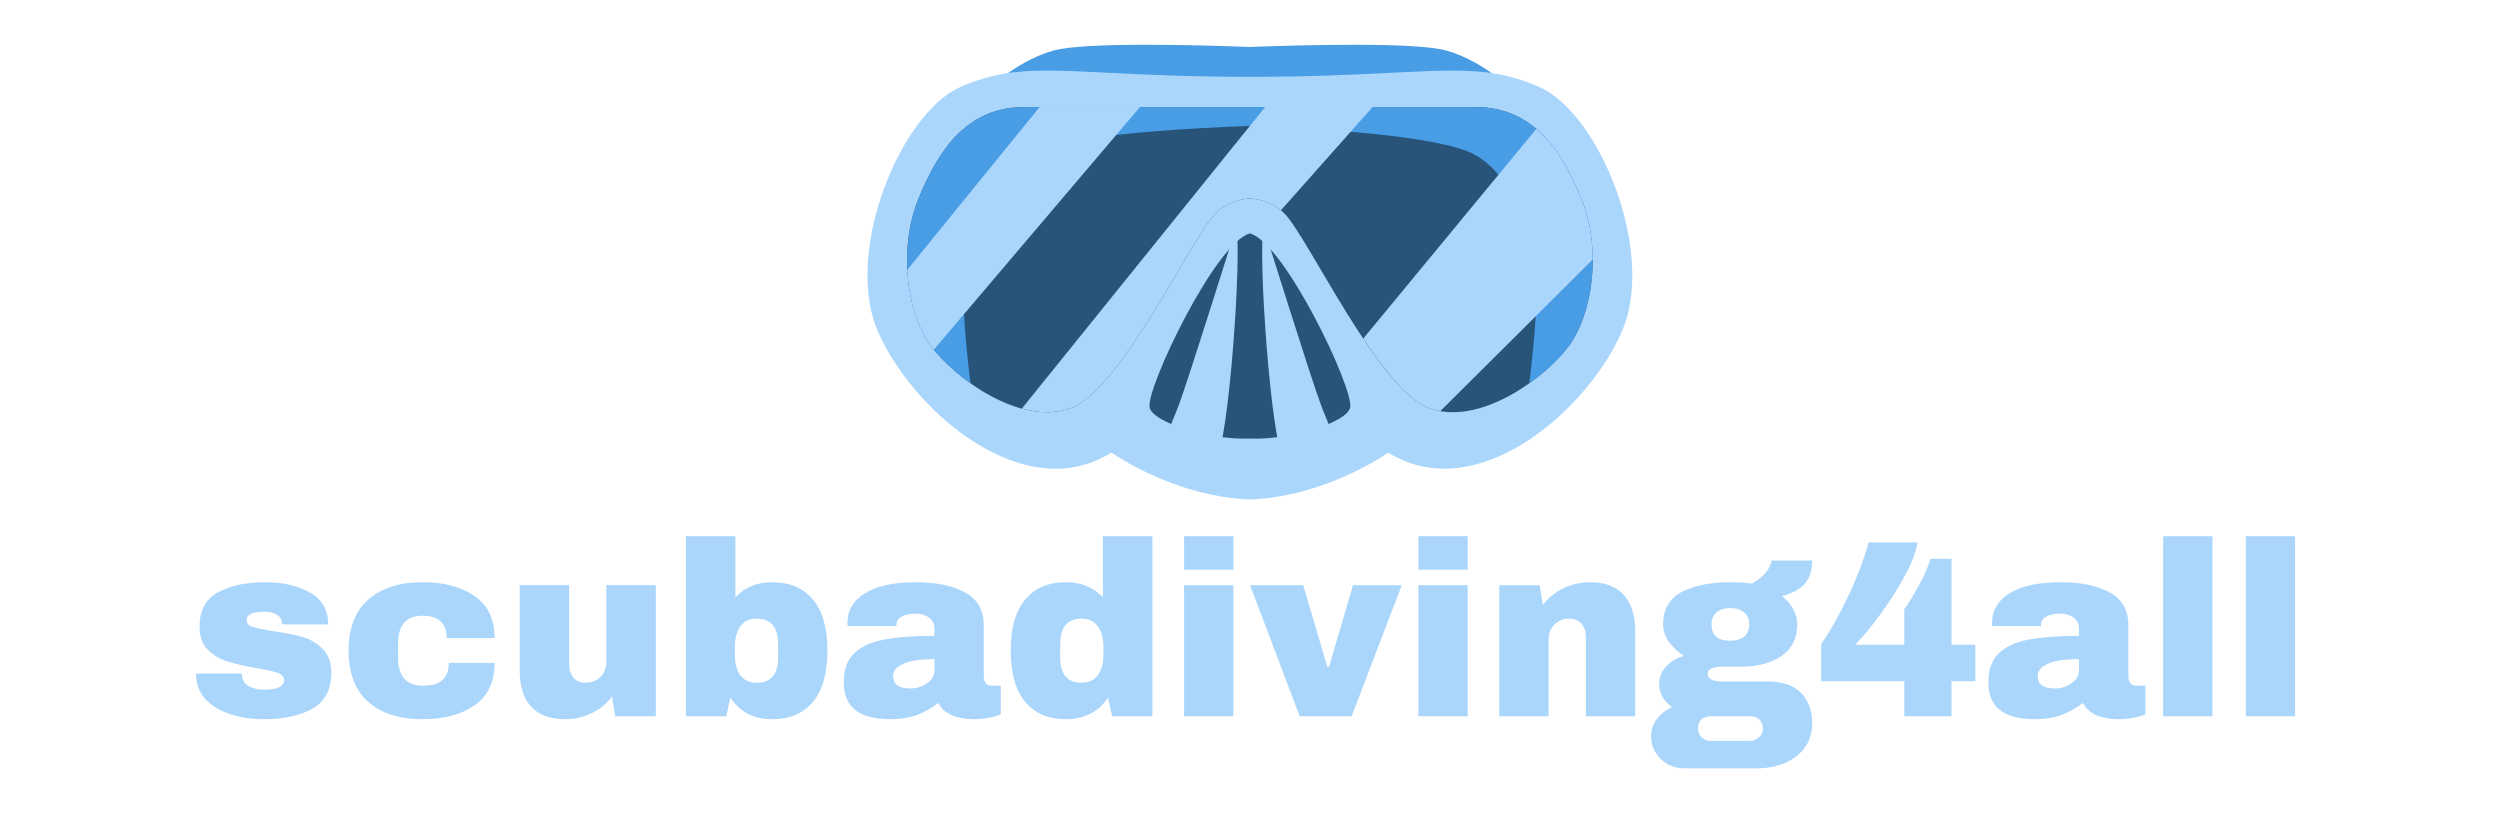 <?xml version="1.0" encoding="UTF-8" standalone="no"?> <svg xmlns="http://www.w3.org/2000/svg" xmlns:xlink="http://www.w3.org/1999/xlink" xmlns:serif="http://www.serif.com/" width="100%" height="100%" viewBox="0 0 1250 417" version="1.1" xml:space="preserve" style="fill-rule:evenodd;clip-rule:evenodd;stroke-linejoin:round;stroke-miterlimit:2;"> <path d="M571.832,22.374c-19.401,0.044 -37.5,0.738 -45.248,2.93c-20.291,5.751 -36.328,22.851 -36.328,22.851l134.679,-3.971l134.679,3.971c-0,0 -16.038,-17.1 -36.328,-22.851c-15.495,-4.384 -72.375,-2.8 -98.351,-1.823c-12.978,-0.499 -33.681,-1.129 -53.103,-1.107Z" style="fill:#499de5;fill-rule:nonzero;"></path> <path d="M624.87,249.653c-3.559,-0 -34.484,-0.673 -69.163,-23.351c-8.528,5.339 -17.925,8.051 -27.994,8.051c-17.361,0 -36.676,-8.398 -54.449,-23.632c-15.3,-13.108 -28.299,-30.382 -34.809,-46.203c-16.146,-39.323 11.805,-107.704 41.58,-120.942c15.429,-6.879 28.602,-8.29 43.598,-8.29c8.528,0 17.925,0.478 29.818,1.064c18.098,0.911 40.625,2.061 71.484,2.061c30.881,0 53.407,-1.15 71.506,-2.061c11.892,-0.586 21.289,-1.064 29.839,-1.064c14.974,0 28.125,1.411 43.577,8.312c29.752,13.238 57.704,81.597 41.58,120.92c-6.489,15.821 -19.51,33.095 -34.788,46.203c-17.773,15.256 -37.109,23.632 -54.47,23.632c-10.07,0 -19.466,-2.691 -27.995,-8.029c-34.7,22.678 -65.625,23.351 -69.141,23.351c0,-0.022 -0.173,-0.022 -0.173,-0.022Z" style="fill:#aad6fc;fill-rule:nonzero;"></path> <path d="M512.218,53.537c-28.407,0 -42.774,20.769 -53.038,45.986c-10.243,25.195 -5.578,57.248 6.163,73.263c11.719,16.016 44.813,40.604 70.074,31.272c25.26,-9.331 60.373,-85.265 72.222,-97.265c5.208,-5.252 11.697,-7.118 17.296,-7.553c5.621,0.435 12.088,2.301 17.318,7.553c11.849,12 46.961,87.934 72.222,97.265c25.26,9.332 58.355,-15.256 70.074,-31.272c11.74,-16.015 16.406,-48.068 6.163,-73.263c-10.265,-25.217 -24.631,-45.986 -53.038,-45.986l-225.456,0Z" style="fill:#28547a;fill-rule:nonzero;"></path> <path d="M512.218,53.537c-28.407,0 -42.774,20.769 -53.038,45.986c-10.243,25.195 -5.578,57.248 6.163,73.263c4.253,5.816 11.371,12.783 19.9,18.837c-1.215,-9.83 -2.691,-23.177 -3.32,-35.785c-1.194,-22.808 6.532,-69.358 34.483,-80.274c22.765,-8.897 85.808,-11.827 108.551,-12.608c22.743,0.781 85.785,3.711 108.55,12.608c27.93,10.916 35.677,57.466 34.483,80.274c-0.672,12.608 -2.126,25.955 -3.342,35.785c8.529,-6.054 15.647,-13.021 19.922,-18.837c11.719,-16.015 16.407,-48.068 6.142,-73.263c-10.265,-25.217 -24.631,-45.986 -53.038,-45.986l-225.456,0Z" style="fill:#499de5;fill-rule:nonzero;"></path> <path d="M624.935,116.71c-17.253,4.601 -51.91,77.431 -50.152,86.914c1.432,7.834 30.859,16.537 50.152,15.647c19.336,0.89 48.741,-7.813 50.174,-15.647c1.757,-9.483 -32.9,-82.313 -50.174,-86.914Z" style="fill:#28547a;fill-rule:nonzero;"></path> <g> <g> <g> <g> <path d="M618.077,113.498c0,0 -23.85,76.216 -28.602,88.846c-4.753,12.652 -9.115,18.598 -2.995,23.567c6.142,4.948 15.777,9.788 21.767,2.735c5.967,-7.031 12.89,-101.519 9.83,-115.148Zm13.737,0c0,0 23.85,76.216 28.603,88.846c4.752,12.652 9.114,18.598 2.994,23.567c-6.141,4.948 -15.776,9.788 -21.766,2.735c-5.968,-7.031 -12.869,-101.519 -9.831,-115.148Z" style="fill:#aad6fc;fill-rule:nonzero;"></path> </g> </g> </g> </g> <g> <g> <g> <g> <path d="M555.968,45.681c-0,0 -37.587,-2.994 -58.377,0.673c-20.811,3.689 -35.221,21.745 -41.276,38.694c18.49,-25.282 27.973,-31.272 40.365,-33.399c12.391,-2.126 59.288,-5.968 59.288,-5.968Zm137.956,0c-0,0 37.586,-2.994 58.376,0.673c20.812,3.689 35.222,21.745 41.276,38.694c-18.489,-25.282 -27.973,-31.272 -40.364,-33.399c-12.392,-2.126 -59.288,-5.968 -59.288,-5.968Z" style="fill:#aad6fc;fill-rule:nonzero;"></path> </g> </g> </g> </g> <g> <g> <g> <g> <path d="M472.418,189.41c-0,-0 17.382,23.372 44.552,24.891c27.171,1.498 33.79,-8.767 43.859,-22.656c10.048,-13.889 31.684,-51.237 31.684,-51.237c0,0 -17.643,67.036 -49.935,76.866c-32.27,9.831 -54.666,-2.409 -70.16,-27.864Zm305.034,-0c0,-0 -17.361,23.372 -44.531,24.891c-27.17,1.498 -33.789,-8.767 -43.859,-22.656c-10.047,-13.889 -31.684,-51.237 -31.684,-51.237c0,0 17.644,67.036 49.935,76.866c32.27,9.831 54.666,-2.409 70.139,-27.864Z" style="fill:#aad6fc;fill-rule:nonzero;"></path> </g> </g> </g> </g> <g> <g> <g> <g> <path d="M519.792,53.537l-66.124,81.337c0.759,14.974 5.099,28.95 11.675,37.912c0.477,0.652 1.042,1.346 1.584,2.019l103.038,-121.289l-50.173,-0l-0,0.021Zm112.76,0l-121.636,150.76c8.333,2.279 16.775,2.604 24.501,-0.239c25.26,-9.331 60.373,-85.265 72.222,-97.265c5.208,-5.252 11.697,-7.118 17.296,-7.574c4.991,0.39 10.655,1.931 15.516,5.946l45.834,-51.649l-53.733,-0l0,0.021Zm135.59,10.938l-86.523,104.818c11.133,16.645 22.786,31.033 32.856,34.765c1.866,0.673 3.776,1.129 5.686,1.476c28.125,-27.93 46.592,-46.267 76.193,-75.803c-0.043,-10.221 -1.779,-20.703 -5.642,-30.208c-5.686,-13.976 -12.652,-26.585 -22.57,-35.048Z" style="fill:#aad6fc;fill-rule:nonzero;"></path> </g> </g> </g> </g> <g> <g> <g> <path d="M132.68,291.109c8.724,-0 16.146,1.714 22.222,5.121c6.12,3.429 9.202,8.746 9.202,15.972l-23.004,0c0,-2.43 -1.085,-4.123 -3.212,-5.121c-1.519,-0.803 -3.385,-1.215 -5.642,-1.215c-5.968,-0 -8.941,1.432 -8.941,4.253c0,1.563 1.042,2.691 3.125,3.386c2.083,0.651 5.469,1.345 10.156,2.083c5.838,0.825 10.699,1.779 14.584,2.864c3.862,1.107 7.248,3.104 10.156,5.99c2.886,2.843 4.34,6.836 4.34,11.979c0,8.334 -3.125,14.301 -9.375,17.882c-6.25,3.537 -14.41,5.295 -24.479,5.295c-5.794,0 -11.263,-0.824 -16.406,-2.43c-5.165,-1.606 -9.354,-4.102 -12.587,-7.466c-3.19,-3.407 -4.774,-7.725 -4.774,-12.934l22.916,0l0,0.521c0.109,2.778 1.302,4.753 3.559,5.903c2.257,1.107 4.688,1.649 7.292,1.649c6.814,0 10.243,-1.606 10.243,-4.861c0,-1.606 -1.085,-2.799 -3.212,-3.559c-2.148,-0.738 -5.642,-1.519 -10.503,-2.344c-5.903,-1.041 -10.742,-2.126 -14.497,-3.298c-3.776,-1.15 -7.074,-3.082 -9.896,-5.816c-2.777,-2.778 -4.166,-6.641 -4.166,-11.632c-0,-8.03 3.038,-13.737 9.114,-17.101c6.077,-3.407 13.998,-5.121 23.785,-5.121Z" style="fill:#aad6fc;fill-rule:nonzero;"></path> </g> </g> </g> <g> <g> <g> <path d="M211.189,291.109c10.764,-0 19.466,2.322 26.129,6.944c6.64,4.579 9.982,11.589 9.982,21.007l-23.958,0c0,-7.465 -4.058,-11.198 -12.153,-11.198c-8.116,0 -12.152,4.666 -12.152,13.976l-0,7.118c-0,9.266 4.21,13.889 12.673,13.889c8.442,-0 12.674,-3.776 12.674,-11.372l22.916,0c0,9.505 -3.342,16.558 -9.982,21.181c-6.663,4.644 -15.365,6.944 -26.129,6.944c-11.523,0 -20.551,-2.886 -27.083,-8.68c-6.554,-5.773 -9.809,-14.323 -9.809,-25.608c-0,-11.22 3.255,-19.726 9.809,-25.521c6.532,-5.772 15.56,-8.68 27.083,-8.68Z" style="fill:#aad6fc;fill-rule:nonzero;"></path> </g> </g> </g> <g> <g> <g> <path d="M307.585,358.123l-1.562,-9.896c-2.561,3.537 -5.947,6.315 -10.157,8.333c-4.166,2.018 -8.572,3.038 -13.194,3.038c-7.639,0 -13.368,-2.105 -17.188,-6.337c-3.776,-4.21 -5.642,-10.286 -5.642,-18.229l0,-42.448l24.74,0l-0,39.497c-0,2.778 0.716,5.035 2.17,6.771c1.432,1.692 3.472,2.517 6.076,2.517c3.06,0 5.556,-0.976 7.465,-2.951c1.91,-2.019 2.865,-4.471 2.865,-7.379l0,-38.455l24.74,0l-0,65.539l-20.313,-0Z" style="fill:#aad6fc;fill-rule:nonzero;"></path> </g> </g> </g> <g> <g> <g> <path d="M367.696,298.661c4.688,-5.035 10.786,-7.552 18.316,-7.552c8.854,-0 15.669,2.908 20.486,8.68c4.796,5.729 7.205,14.215 7.205,25.434c0,11.35 -2.409,19.922 -7.205,25.695c-4.817,5.794 -11.632,8.68 -20.486,8.68c-9.093,0 -16.037,-3.58 -20.833,-10.764l-2.084,9.289l-20.138,-0l-0,-90.018l24.739,0l0,30.556Zm10.677,10.677c-3.646,-0 -6.402,1.302 -8.246,3.906c-1.802,2.604 -2.691,5.99 -2.691,10.156l-0,4.08c-0,4.123 0.889,7.466 2.691,10.07c1.844,2.56 4.6,3.819 8.246,3.819c7.118,0 10.677,-4.21 10.677,-12.673l0,-6.598c0,-8.507 -3.559,-12.76 -10.677,-12.76Z" style="fill:#aad6fc;fill-rule:nonzero;"></path> </g> </g> </g> <g> <g> <g> <path d="M458.016,291.109c10.004,-0 18.142,1.692 24.392,5.034c6.293,3.364 9.462,8.811 9.462,16.32l-0,25.521c-0,1.454 0.304,2.647 0.955,3.559c0.694,0.868 1.692,1.302 3.038,1.302l4.514,-0l-0,14.323c-0.304,0.13 -0.955,0.39 -1.997,0.781c-0.998,0.347 -2.43,0.694 -4.34,1.042c-1.91,0.39 -4.123,0.607 -6.597,0.607c-4.818,0 -8.768,-0.738 -11.893,-2.17c-3.081,-1.432 -5.186,-3.429 -6.337,-5.989c-3.19,2.495 -6.727,4.492 -10.59,5.989c-3.884,1.432 -8.42,2.17 -13.628,2.17c-15.408,0 -23.091,-6.098 -23.091,-18.316c0,-6.423 1.693,-11.284 5.122,-14.583c3.472,-3.342 8.42,-5.642 14.844,-6.858c6.467,-1.258 14.93,-1.909 25.347,-1.909l-0,-3.212c-0,-2.604 -0.912,-4.557 -2.691,-5.903c-1.801,-1.324 -4.08,-1.996 -6.858,-1.996c-2.604,-0 -4.839,0.477 -6.684,1.388c-1.866,0.934 -2.778,2.388 -2.778,4.341l0,0.521l-24.305,-0c-0.13,-0.391 -0.174,-0.977 -0.174,-1.737c0,-6.185 2.952,-11.111 8.854,-14.757c5.947,-3.645 14.432,-5.468 25.435,-5.468Zm9.201,38.455c-7.075,-0 -12.283,0.781 -15.625,2.343c-3.364,1.519 -5.035,3.538 -5.035,6.077c0,4.166 2.821,6.25 8.507,6.25c3.169,-0 5.99,-0.868 8.42,-2.604c2.474,-1.737 3.733,-3.907 3.733,-6.511l-0,-5.555Z" style="fill:#aad6fc;fill-rule:nonzero;"></path> </g> </g> </g> <g> <g> <g> <path d="M556.061,358.123l-2.084,-9.289c-4.817,7.184 -11.784,10.764 -20.92,10.764c-8.854,0 -15.69,-2.886 -20.486,-8.68c-4.818,-5.773 -7.205,-14.345 -7.205,-25.695c0,-11.219 2.387,-19.705 7.205,-25.434c4.796,-5.772 11.632,-8.68 20.486,-8.68c7.509,-0 13.65,2.517 18.403,7.552l-0,-30.556l24.739,0l0,90.018l-20.138,-0Zm-15.278,-48.785c-7.118,-0 -10.677,4.253 -10.677,12.76l-0,6.598c-0,8.463 3.559,12.673 10.677,12.673c3.646,0 6.358,-1.259 8.16,-3.819c1.844,-2.604 2.777,-5.947 2.777,-10.07l0,-4.08c0,-4.166 -0.933,-7.552 -2.777,-10.156c-1.802,-2.604 -4.514,-3.906 -8.16,-3.906Z" style="fill:#aad6fc;fill-rule:nonzero;"></path> </g> </g> </g> <g> <g> <g> <path d="M592.04,284.859l-0,-16.754l24.652,0l0,16.754l-24.652,-0Zm-0,73.264l-0,-65.539l24.652,0l0,65.539l-24.652,-0Z" style="fill:#aad6fc;fill-rule:nonzero;"></path> </g> </g> </g> <g> <g> <g> <path d="M649.854,358.123l-24.826,-65.539l26.562,0l12.066,40.799l0.869,0l11.979,-40.799l24.392,0l-25.087,65.539l-25.955,-0Z" style="fill:#aad6fc;fill-rule:nonzero;"></path> </g> </g> </g> <g> <g> <g> <path d="M709.18,284.859l-0,-16.754l24.652,0l0,16.754l-24.652,-0Zm-0,73.264l-0,-65.539l24.652,0l0,65.539l-24.652,-0Z" style="fill:#aad6fc;fill-rule:nonzero;"></path> </g> </g> </g> <g> <g> <g> <path d="M794.772,291.109c7.639,-0 13.325,2.126 17.101,6.337c3.819,4.231 5.729,10.308 5.729,18.229l-0,42.448l-24.653,-0l0,-39.497c0,-2.778 -0.738,-4.991 -2.17,-6.684c-1.454,-1.736 -3.516,-2.604 -6.163,-2.604c-3.082,-0 -5.556,1.02 -7.465,3.038c-1.91,1.975 -2.865,4.405 -2.865,7.292l-0,38.455l-24.653,-0l0,-65.539l20.226,0l1.562,9.896c2.605,-3.472 5.99,-6.206 10.157,-8.246c4.166,-2.084 8.55,-3.125 13.194,-3.125Z" style="fill:#aad6fc;fill-rule:nonzero;"></path> </g> </g> </g> <g> <g> <g> <path d="M906.098,280.258c0,5.1 -1.28,9.006 -3.819,11.719c-2.496,2.734 -6.25,4.752 -11.285,6.076c2.366,1.801 4.21,3.95 5.556,6.424c1.389,2.43 2.083,5.013 2.083,7.725c0,6.945 -2.647,12.218 -7.899,15.799c-5.209,3.537 -11.762,5.295 -19.618,5.295l-9.462,0c-5.208,0 -7.813,1.194 -7.813,3.559c0,1.172 0.565,2.127 1.737,2.865c1.15,0.694 3.168,1.041 6.076,1.041l22.396,0c7.291,0 12.782,1.91 16.493,5.73c3.689,3.776 5.555,8.832 5.555,15.191c0,4.731 -1.258,8.789 -3.732,12.152c-2.496,3.408 -5.86,5.99 -10.07,7.726c-4.166,1.736 -8.745,2.604 -13.715,2.604l-36.545,0c-2.951,0 -5.708,-0.694 -8.247,-2.083c-2.495,-1.389 -4.492,-3.342 -5.989,-5.816c-1.519,-2.431 -2.257,-5.122 -2.257,-8.073c-0,-3.255 0.976,-6.163 2.951,-8.767c2.018,-2.604 4.514,-4.558 7.466,-5.903c-1.975,-1.389 -3.538,-3.06 -4.688,-5.035c-1.172,-2.018 -1.736,-4.188 -1.736,-6.51c-0,-3.234 1.172,-6.163 3.559,-8.768c2.43,-2.604 5.404,-4.34 8.941,-5.208c-3.19,-2.083 -5.729,-4.449 -7.639,-7.118c-1.91,-2.713 -2.865,-5.577 -2.865,-8.594c0,-7.574 3.06,-12.977 9.202,-16.232c6.185,-3.299 14.366,-4.948 24.566,-4.948c4.449,-0 8.029,0.238 10.764,0.694c4.036,-2.539 6.684,-4.861 7.899,-6.944c1.215,-2.127 1.823,-3.668 1.823,-4.601l20.312,0Zm-41.059,23.785c-2.734,-0 -4.948,0.694 -6.684,2.083c-1.736,1.389 -2.604,3.429 -2.604,6.076c0,2.735 0.781,4.775 2.344,6.164c1.606,1.345 3.928,1.996 6.944,1.996c2.952,0 5.252,-0.651 6.945,-1.996c1.736,-1.389 2.604,-3.429 2.604,-6.164c-0,-2.712 -0.868,-4.73 -2.604,-6.076c-1.693,-1.389 -3.993,-2.083 -6.945,-2.083Zm-9.548,54.08c-1.91,-0 -3.472,0.52 -4.688,1.562c-1.215,1.042 -1.823,2.517 -1.823,4.427c0,1.91 0.608,3.429 1.823,4.601c1.259,1.15 2.821,1.736 4.688,1.736l19.357,-0c1.78,-0 3.321,-0.586 4.601,-1.736c1.324,-1.107 1.997,-2.604 1.997,-4.514c-0,-1.91 -0.651,-3.429 -1.91,-4.514c-1.215,-1.042 -2.778,-1.562 -4.688,-1.562l-19.357,-0Z" style="fill:#aad6fc;fill-rule:nonzero;"></path> </g> </g> </g> <g> <g> <g> <path d="M958.744,271.23c-0.586,4.297 -2.582,9.636 -5.989,16.059c-3.429,6.424 -7.466,12.847 -12.153,19.271c-4.644,6.424 -8.985,11.697 -13.021,15.799l24.566,-0l-0,-17.709c2.539,-3.645 5.143,-7.942 7.812,-12.934c2.648,-4.969 4.384,-9.071 5.209,-12.326l10.59,-0l0,42.969l11.892,-0l0,18.229l-11.892,-0l0,17.535l-23.611,-0l-0,-17.535l-41.58,-0l0,-18.49c4.449,-6.423 8.876,-14.236 13.281,-23.437c4.384,-9.202 7.9,-18.338 10.504,-27.431l24.392,0Z" style="fill:#aad6fc;fill-rule:nonzero;"></path> </g> </g> </g> <g> <g> <g> <path d="M1030.31,291.109c10.004,-0 18.142,1.692 24.392,5.034c6.293,3.364 9.462,8.811 9.462,16.32l-0,25.521c-0,1.454 0.304,2.647 0.955,3.559c0.694,0.868 1.692,1.302 3.038,1.302l4.514,-0l-0,14.323c-0.304,0.13 -0.955,0.39 -1.997,0.781c-0.998,0.347 -2.43,0.694 -4.34,1.042c-1.91,0.39 -4.123,0.607 -6.597,0.607c-4.818,0 -8.768,-0.738 -11.893,-2.17c-3.081,-1.432 -5.186,-3.429 -6.337,-5.989c-3.19,2.495 -6.727,4.492 -10.59,5.989c-3.884,1.432 -8.42,2.17 -13.628,2.17c-15.408,0 -23.091,-6.098 -23.091,-18.316c0,-6.423 1.693,-11.284 5.122,-14.583c3.472,-3.342 8.42,-5.642 14.844,-6.858c6.467,-1.258 14.93,-1.909 25.347,-1.909l-0,-3.212c-0,-2.604 -0.912,-4.557 -2.691,-5.903c-1.801,-1.324 -4.08,-1.996 -6.858,-1.996c-2.604,-0 -4.839,0.477 -6.684,1.388c-1.866,0.934 -2.777,2.388 -2.777,4.341l-0,0.521l-24.306,-0c-0.13,-0.391 -0.174,-0.977 -0.174,-1.737c0,-6.185 2.952,-11.111 8.855,-14.757c5.946,-3.645 14.431,-5.468 25.434,-5.468Zm9.201,38.455c-7.075,-0 -12.283,0.781 -15.625,2.343c-3.364,1.519 -5.035,3.538 -5.035,6.077c0,4.166 2.821,6.25 8.507,6.25c3.169,-0 5.99,-0.868 8.42,-2.604c2.474,-1.737 3.733,-3.907 3.733,-6.511l-0,-5.555Z" style="fill:#aad6fc;fill-rule:nonzero;"></path> </g> </g> </g> <g> <g> <g> <rect x="1081.57" y="268.105" width="24.653" height="90.017" style="fill:#aad6fc;fill-rule:nonzero;"></rect> </g> </g> </g> <g> <g> <g> <rect x="1122.89" y="268.105" width="24.653" height="90.017" style="fill:#aad6fc;fill-rule:nonzero;"></rect> </g> </g> </g> </svg> 